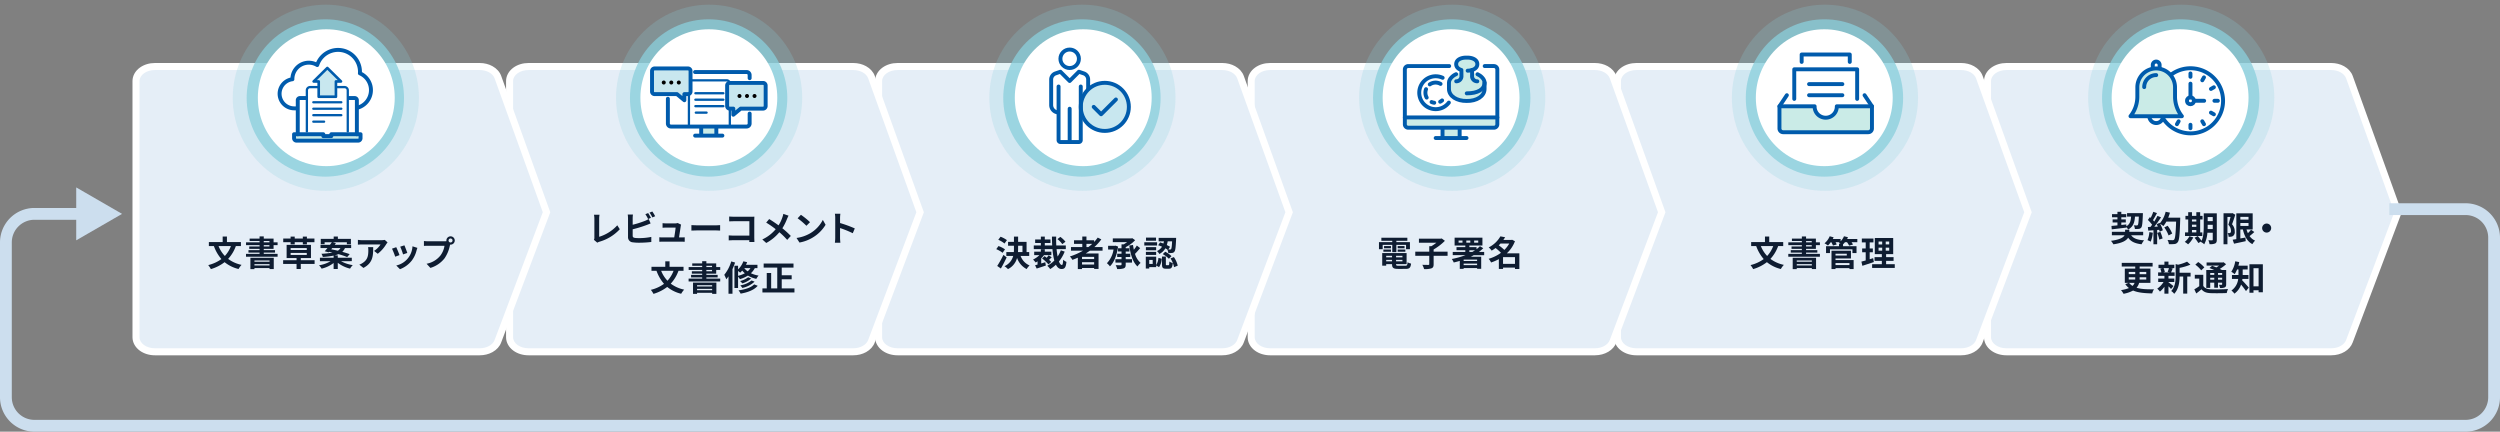 <svg xmlns="http://www.w3.org/2000/svg" width="1205.688" height="208.182" viewBox="0 0 1205.688 208.182">
  <rect x="0" y="0" width="1205.688" height="208.182" fill="#808080" stroke="none"/>
  <g id="アートワーク_17" data-name="アートワーク 17" transform="translate(602.844 105.218)">
    <g id="グループ_1442" data-name="グループ 1442" transform="translate(-602.844 -102.964)">
      <g id="レイヤー_1" data-name="レイヤー 1">
        <g id="パス_5574" data-name="パス 5574" transform="translate(8.416 7.875)" fill="#e5eef7">
          <path d="M 1115.874 159.53 L 959.227 159.53 C 956.894 159.53 954.68 158.863 952.993 157.652 C 951.163 156.338 950.113 154.464 950.113 152.509 L 950.113 28.971 C 950.113 27.016 951.163 25.142 952.993 23.829 C 954.68 22.617 956.894 21.95 959.227 21.95 L 1115.868 21.95 C 1117.815 21.95 1119.671 22.41 1121.234 23.279 C 1122.91 24.211 1124.09 25.52 1124.646 27.065 L 1147.893 91.643 L 1148.104 92.231 L 1147.884 92.815 L 1124.645 154.436 C 1124.085 155.973 1122.907 157.276 1121.237 158.203 C 1119.674 159.071 1117.82 159.53 1115.874 159.53 Z" stroke="none"/>
          <path d="M 1115.874 157.835 C 1119.255 157.835 1122.206 156.196 1123.056 153.847 L 1146.299 92.217 L 1123.052 27.639 C 1122.205 25.287 1119.25 23.645 1115.868 23.645 L 959.227 23.645 C 955.13 23.645 951.808 26.03 951.808 28.971 L 951.808 152.509 C 951.808 155.451 955.13 157.835 959.227 157.835 L 1115.874 157.835 M 1115.874 161.224 L 959.227 161.224 C 956.542 161.224 953.977 160.444 952.005 159.029 C 949.726 157.393 948.419 155.017 948.419 152.509 L 948.419 28.971 C 948.419 26.464 949.726 24.088 952.005 22.452 C 953.978 21.036 956.542 20.256 959.227 20.256 L 1115.868 20.256 C 1118.103 20.256 1120.243 20.789 1122.058 21.798 C 1124.068 22.916 1125.554 24.582 1126.241 26.491 L 1149.91 92.244 L 1126.234 155.025 C 1124.877 158.734 1120.718 161.224 1115.874 161.224 Z" stroke="none" fill="#fff"/>
        </g>
        <g id="パス_5575" data-name="パス 5575" transform="translate(6.852 7.875)" fill="#e5eef7">
          <path d="M 938.969 159.53 L 782.322 159.53 C 779.989 159.53 777.774 158.863 776.088 157.652 C 774.258 156.339 773.208 154.464 773.208 152.509 L 773.208 28.971 C 773.208 27.016 774.258 25.142 776.088 23.829 C 777.775 22.617 779.989 21.95 782.322 21.95 L 938.963 21.95 C 940.91 21.95 942.766 22.41 944.329 23.279 C 946.005 24.211 947.185 25.52 947.74 27.066 L 970.988 91.643 L 971.2 92.231 L 970.979 92.815 L 947.74 154.435 C 947.18 155.973 946.002 157.276 944.331 158.203 C 942.769 159.071 940.914 159.53 938.969 159.53 Z" stroke="none"/>
          <path d="M 938.969 157.835 C 942.349 157.835 945.301 156.196 946.151 153.847 L 969.394 92.217 L 946.146 27.639 C 945.3 25.287 942.346 23.645 938.963 23.645 L 782.322 23.645 C 778.224 23.645 774.903 26.03 774.903 28.971 L 774.903 152.509 C 774.903 155.451 778.224 157.835 782.322 157.835 L 938.969 157.835 M 938.969 161.224 L 782.322 161.224 C 779.637 161.224 777.072 160.444 775.1 159.028 C 772.821 157.393 771.514 155.017 771.514 152.509 L 771.514 28.971 C 771.514 26.464 772.821 24.088 775.099 22.452 C 777.072 21.036 779.637 20.256 782.322 20.256 L 938.963 20.256 C 941.198 20.256 943.338 20.789 945.153 21.798 C 947.163 22.916 948.649 24.583 949.335 26.493 L 973.005 92.244 L 972.565 93.413 L 949.329 155.023 C 948.636 156.919 947.154 158.574 945.154 159.685 C 943.34 160.692 941.201 161.224 938.969 161.224 Z" stroke="none" fill="#fff"/>
        </g>
        <g id="パス_5576" data-name="パス 5576" transform="translate(5.303 7.875)" fill="#e5eef7">
          <path d="M 763.879 159.53 L 607.231 159.53 C 604.898 159.53 602.684 158.863 600.997 157.652 C 599.167 156.338 598.117 154.464 598.117 152.509 L 598.117 28.971 C 598.117 27.016 599.167 25.142 600.997 23.829 C 602.684 22.617 604.898 21.95 607.231 21.95 L 763.872 21.95 C 765.819 21.95 767.675 22.41 769.238 23.279 C 770.914 24.211 772.094 25.52 772.65 27.065 L 795.897 91.643 L 796.108 92.231 L 795.888 92.815 L 772.649 154.435 C 772.089 155.973 770.911 157.276 769.241 158.203 C 767.678 159.071 765.824 159.53 763.879 159.53 Z" stroke="none"/>
          <path d="M 763.879 157.835 C 767.259 157.835 770.21 156.196 771.06 153.847 L 794.303 92.217 L 771.056 27.639 C 770.209 25.287 767.254 23.645 763.872 23.645 L 607.231 23.645 C 603.134 23.645 599.812 26.03 599.812 28.971 L 599.812 152.509 C 599.812 155.451 603.134 157.835 607.231 157.835 L 763.879 157.835 M 763.879 161.224 L 607.231 161.224 C 604.546 161.224 601.981 160.444 600.009 159.029 C 597.73 157.393 596.423 155.017 596.423 152.509 L 596.423 28.971 C 596.423 26.464 597.73 24.088 600.009 22.452 C 601.982 21.036 604.546 20.256 607.231 20.256 L 763.872 20.256 C 766.107 20.256 768.247 20.789 770.062 21.798 C 772.072 22.916 773.558 24.582 774.245 26.491 L 797.914 92.244 L 774.238 155.025 C 772.881 158.734 768.723 161.224 763.879 161.224 Z" stroke="none" fill="#fff"/>
        </g>
        <g id="パス_5577" data-name="パス 5577" transform="translate(3.729 7.875)" fill="#e5eef7">
          <path d="M 585.761 159.53 L 429.114 159.53 C 426.78 159.53 424.566 158.863 422.88 157.652 C 421.05 156.339 420.001 154.464 420.001 152.509 L 420.001 28.971 C 420.001 27.016 421.05 25.142 422.88 23.829 C 424.567 22.617 426.781 21.95 429.114 21.95 L 585.755 21.95 C 587.702 21.95 589.558 22.41 591.121 23.279 C 592.796 24.211 593.976 25.52 594.532 27.065 L 617.78 91.643 L 617.992 92.231 L 617.771 92.815 L 594.532 154.435 C 593.972 155.973 592.794 157.276 591.123 158.203 C 589.561 159.071 587.706 159.53 585.761 159.53 Z" stroke="none"/>
          <path d="M 585.761 157.835 C 589.141 157.835 592.093 156.196 592.943 153.847 L 616.186 92.217 L 592.938 27.639 C 592.091 25.287 589.138 23.645 585.755 23.645 L 429.114 23.645 C 425.016 23.645 421.695 26.03 421.695 28.971 L 421.695 152.509 C 421.695 155.451 425.016 157.835 429.114 157.835 L 585.761 157.835 M 585.761 161.224 L 429.114 161.224 C 426.429 161.224 423.864 160.444 421.892 159.028 C 419.613 157.393 418.306 155.017 418.306 152.509 L 418.306 28.971 C 418.306 26.464 419.613 24.088 421.891 22.452 C 423.864 21.036 426.429 20.256 429.114 20.256 L 585.755 20.256 C 587.99 20.256 590.13 20.789 591.944 21.798 C 593.954 22.916 595.44 24.583 596.127 26.491 L 619.797 92.244 L 619.357 93.413 L 596.121 155.023 C 595.428 156.919 593.946 158.574 591.946 159.685 C 590.132 160.692 587.993 161.224 585.761 161.224 Z" stroke="none" fill="#fff"/>
        </g>
        <g id="パス_5578" data-name="パス 5578" transform="translate(2.169 7.875)" fill="#e5eef7">
          <path d="M 409.349 159.53 L 252.702 159.53 C 250.368 159.53 248.154 158.863 246.467 157.652 C 244.637 156.339 243.588 154.464 243.588 152.509 L 243.588 28.971 C 243.588 27.016 244.637 25.142 246.467 23.828 C 248.154 22.617 250.369 21.95 252.702 21.95 L 409.343 21.95 C 411.29 21.95 413.146 22.41 414.709 23.279 C 416.384 24.211 417.564 25.52 418.12 27.065 L 441.368 91.643 L 441.579 92.231 L 441.359 92.815 L 418.119 154.435 C 417.56 155.973 416.382 157.276 414.711 158.203 C 413.149 159.071 411.294 159.53 409.349 159.53 Z" stroke="none"/>
          <path d="M 409.349 157.835 C 412.729 157.835 415.681 156.196 416.53 153.847 L 439.774 92.217 L 416.526 27.639 C 415.679 25.287 412.725 23.645 409.343 23.645 L 252.702 23.645 C 248.604 23.645 245.282 26.03 245.282 28.971 L 245.282 152.509 C 245.282 155.451 248.604 157.835 252.702 157.835 L 409.349 157.835 M 409.349 161.224 L 252.702 161.224 C 250.017 161.224 247.452 160.444 245.479 159.029 C 243.2 157.393 241.893 155.017 241.893 152.509 L 241.893 28.971 C 241.893 26.464 243.2 24.088 245.479 22.452 C 247.452 21.036 250.017 20.256 252.702 20.256 L 409.343 20.256 C 411.578 20.256 413.718 20.789 415.532 21.798 C 417.542 22.916 419.028 24.583 419.715 26.491 L 443.385 92.244 L 419.708 155.024 C 419.016 156.919 417.534 158.574 415.534 159.685 C 413.72 160.692 411.582 161.224 409.349 161.224 Z" stroke="none" fill="#fff"/>
        </g>
        <g id="パス_5579" data-name="パス 5579" transform="translate(0.59 7.875)" fill="#e5eef7">
          <path d="M 230.76 159.53 L 74.113 159.53 C 71.779 159.53 69.565 158.863 67.879 157.652 C 66.049 156.339 64.999 154.464 64.999 152.509 L 64.999 28.971 C 64.999 27.016 66.049 25.142 67.879 23.829 C 69.565 22.617 71.78 21.95 74.113 21.95 L 230.754 21.95 C 232.701 21.95 234.557 22.41 236.12 23.279 C 237.795 24.211 238.975 25.52 239.531 27.065 L 262.779 91.643 L 262.99 92.231 L 262.77 92.815 L 239.53 154.435 C 238.971 155.973 237.793 157.276 236.122 158.203 C 234.56 159.071 232.705 159.53 230.76 159.53 Z" stroke="none"/>
          <path d="M 230.76 157.835 C 234.14 157.835 237.092 156.196 237.941 153.847 L 261.185 92.217 L 237.937 27.639 C 237.09 25.287 234.137 23.645 230.754 23.645 L 74.113 23.645 C 70.015 23.645 66.694 26.03 66.694 28.971 L 66.694 152.509 C 66.694 155.451 70.015 157.835 74.113 157.835 L 230.76 157.835 M 230.76 161.224 L 74.113 161.224 C 71.428 161.224 68.863 160.444 66.891 159.028 C 64.612 157.393 63.305 155.017 63.305 152.509 L 63.305 28.971 C 63.305 26.464 64.612 24.088 66.89 22.452 C 68.863 21.036 71.428 20.256 74.113 20.256 L 230.754 20.256 C 232.989 20.256 235.129 20.789 236.943 21.798 C 238.953 22.916 240.439 24.582 241.126 26.491 L 264.796 92.244 L 241.119 155.024 C 240.427 156.919 238.945 158.574 236.945 159.685 C 235.131 160.692 232.993 161.224 230.76 161.224 Z" stroke="none" fill="#fff"/>
        </g>
        <g id="グループ_1407" data-name="グループ 1407" transform="translate(112.246)">
          <ellipse id="楕円形_380" data-name="楕円形 380" cx="44.893" cy="44.893" rx="44.893" ry="44.893" fill="#89cfdc" opacity="0.23"/>
          <ellipse id="楕円形_381" data-name="楕円形 381" cx="37.943" cy="37.943" rx="37.943" ry="37.943" transform="translate(6.711 7.056)" fill="#89cfdc" opacity="0.75"/>
        </g>
        <g id="グループ_1408" data-name="グループ 1408" transform="translate(297.102)">
          <ellipse id="楕円形_382" data-name="楕円形 382" cx="44.893" cy="44.893" rx="44.893" ry="44.893" fill="#89cfdc" opacity="0.23"/>
          <ellipse id="楕円形_383" data-name="楕円形 383" cx="37.943" cy="37.943" rx="37.943" ry="37.943" transform="translate(6.711 7.056)" fill="#89cfdc" opacity="0.75"/>
        </g>
        <g id="グループ_1409" data-name="グループ 1409" transform="translate(477.134)">
          <ellipse id="楕円形_384" data-name="楕円形 384" cx="44.893" cy="44.893" rx="44.893" ry="44.893" fill="#89cfdc" opacity="0.23"/>
          <ellipse id="楕円形_385" data-name="楕円形 385" cx="37.943" cy="37.943" rx="37.943" ry="37.943" transform="translate(6.711 7.056)" fill="#89cfdc" opacity="0.75"/>
        </g>
        <g id="グループ_1410" data-name="グループ 1410" transform="translate(655.475)">
          <ellipse id="楕円形_386" data-name="楕円形 386" cx="44.893" cy="44.893" rx="44.893" ry="44.893" fill="#89cfdc" opacity="0.23"/>
          <ellipse id="楕円形_387" data-name="楕円形 387" cx="37.943" cy="37.943" rx="37.943" ry="37.943" transform="translate(6.711 7.056)" fill="#89cfdc" opacity="0.75"/>
        </g>
        <g id="グループ_1411" data-name="グループ 1411" transform="translate(835.234)">
          <ellipse id="楕円形_388" data-name="楕円形 388" cx="44.893" cy="44.893" rx="44.893" ry="44.893" fill="#89cfdc" opacity="0.23"/>
          <ellipse id="楕円形_389" data-name="楕円形 389" cx="37.943" cy="37.943" rx="37.943" ry="37.943" transform="translate(6.711 7.056)" fill="#89cfdc" opacity="0.75"/>
        </g>
        <g id="グループ_1412" data-name="グループ 1412" transform="translate(1007.059)">
          <ellipse id="楕円形_390" data-name="楕円形 390" cx="44.893" cy="44.893" rx="44.893" ry="44.893" fill="#89cfdc" opacity="0.23"/>
          <ellipse id="楕円形_391" data-name="楕円形 391" cx="37.943" cy="37.943" rx="37.943" ry="37.943" transform="translate(6.711 7.056)" fill="#89cfdc" opacity="0.75"/>
        </g>
        <g id="文書草案アップ" transform="translate(100.42 111.723)">
          <g id="グループ_1414" data-name="グループ 1414">
            <g id="グループ_1413" data-name="グループ 1413" style="isolation: isolate">
              <path id="パス_5580" data-name="パス 5580" d="M112.864,107.838a18.094,18.094,0,0,1-3.722,6.186,16.461,16.461,0,0,0,6.475,2.883,10.142,10.142,0,0,0-1.445,1.994,16.568,16.568,0,0,1-6.73-3.3,20.243,20.243,0,0,1-6.627,3.352,11.28,11.28,0,0,0-1.275-1.943,18.021,18.021,0,0,0,6.357-2.9,19.769,19.769,0,0,1-3.621-6.27H99.847v-1.945h6.661v-2.648h2.056v2.648h6.747v1.945Zm-8.344,0a14.777,14.777,0,0,0,3.042,4.778,14.529,14.529,0,0,0,2.924-4.778Z" transform="translate(-99.54 -103.144)" fill="#0e1c31"/>
              <path id="パス_5581" data-name="パス 5581" d="M126.162,109.2v.588H131.6v1.207h-5.438v.6h6.679v1.391H117.6v-1.391h6.542v-.6h-5.354v-1.207h5.354V109.2h-4.98v-1.156h4.98V107.4h-6.526v-1.375h6.526v-.619h-4.793v-1.157h4.793v-1.056h2.023v1.056H130.9v1.777h1.937V107.4H130.9V109.2Zm-6.441,4.309h11.268v5.432H128.95v-.486h-7.274v.5h-1.955Zm1.955,1.275v.6h7.274v-.6Zm7.274,2.413v-.654h-7.274v.654Zm-2.787-11.165H128.9v-.619h-2.736Zm0,2.012H128.9V107.4h-2.736Z" transform="translate(-99.38 -103.145)" fill="#0e1c31"/>
              <path id="パス_5582" data-name="パス 5582" d="M150.525,116.455h-6.661V118.9h-2.04v-2.447H135.35V114.66h6.474v-1.022h-4.792v-6.37h11.743v6.37h-4.911v1.022h6.661ZM138.953,105.96H135.4V104.2h3.552v-.938h1.988v.938h3.908v-.938h1.971v.938h3.637v1.759h-3.637V107h-1.971v-1.04h-3.908V107h-1.988Zm.016,3.789h7.784v-.955h-7.784Zm0,2.381h7.784v-.973h-7.784Z" transform="translate(-99.223 -103.144)" fill="#0e1c31"/>
              <path id="パス_5583" data-name="パス 5583" d="M163.1,115.13a17.074,17.074,0,0,0,5.677,1.895,8.788,8.788,0,0,0-1.292,1.693,15.61,15.61,0,0,1-5.931-2.816v2.983h-2.006V116a15.127,15.127,0,0,1-5.795,2.732,7.521,7.521,0,0,0-1.241-1.609,16.487,16.487,0,0,0,5.608-2h-5.182v-1.643h6.61v-1.039a37.52,37.52,0,0,1-5.218.655,5.01,5.01,0,0,0-.662-1.543,34.332,34.332,0,0,0,5.32-.587c-.544-.117-1.089-.251-1.6-.351l-.221.251-1.92-.521c.408-.436.848-.973,1.325-1.542h-3.347v-1.56h4.554c.324-.436.646-.854.918-1.241h-3.485v.922h-1.868v-2.564h6.237v-1.106H161.6v1.106h6.289v2.564h-1.955v-.922h-6.832l1.547.453c-.187.252-.373.52-.577.788h7.936v1.56h-2.99a5,5,0,0,1-1.309,1.811c1.377.384,2.635.77,3.586,1.123l-1.207,1.407a37.889,37.889,0,0,0-4.215-1.407,11.047,11.047,0,0,1-1.9.6h1.581v1.139h6.764v1.643Zm-4.691-5.733c.987.185,2.074.42,3.162.687a3.527,3.527,0,0,0,1.274-1.273h-3.977Z" transform="translate(-99.072 -103.144)" fill="#0e1c31"/>
              <path id="パス_5584" data-name="パス 5584" d="M184.738,106.953a17.176,17.176,0,0,1-4.079,4.593l-1.767-1.392a10.037,10.037,0,0,0,3.126-3.117h-8.855c-.713,0-1.274.049-2.072.117v-2.33a13.594,13.594,0,0,0,2.072.167h9.161a8.941,8.941,0,0,0,1.733-.15l1.342,1.24A8.545,8.545,0,0,0,184.738,106.953Zm-10.979,11.416-1.987-1.593a6.762,6.762,0,0,0,1.784-.921c2.159-1.476,2.566-3.253,2.566-6a9.2,9.2,0,0,0-.119-1.509h2.464C178.466,112.5,178.381,115.921,173.758,118.369Z" transform="translate(-98.907 -103.13)" fill="#0e1c31"/>
              <path id="パス_5585" data-name="パス 5585" d="M191.015,112.159l-2.073.772a33.345,33.345,0,0,0-1.547-3.873l2.04-.72C189.86,109.192,190.675,111.22,191.015,112.159Zm8.226-2.263a13.443,13.443,0,0,1-2.311,4.912,13.262,13.262,0,0,1-5.694,4.156l-1.784-1.793a9.966,9.966,0,0,0,7.818-9.254l2.379.755C199.445,109.208,199.343,109.562,199.241,109.9Zm-4.47,1.224-2.04.7a27.683,27.683,0,0,0-1.376-3.722l2.023-.654C193.7,108.169,194.534,110.348,194.771,111.12Z" transform="translate(-98.763 -103.107)" fill="#0e1c31"/>
              <path id="パス_5586" data-name="パス 5586" d="M215.521,103.145a2,2,0,1,1,0,4.006,1.029,1.029,0,0,1-.222-.016c-.05.185-.085.352-.135.5a16.8,16.8,0,0,1-2.549,6.1,13.651,13.651,0,0,1-6.832,4.644l-1.852-2.012a11.165,11.165,0,0,0,6.661-3.94,10.455,10.455,0,0,0,1.988-4.727h-7.9c-.782,0-1.6.033-2.023.067v-2.363a19.328,19.328,0,0,0,2.023.133h7.869a7.4,7.4,0,0,0,.968-.067,1.814,1.814,0,0,1-.034-.318A2.033,2.033,0,0,1,215.521,103.145Zm0,2.967a.964.964,0,1,0-.986-.954A.972.972,0,0,0,215.521,106.112Z" transform="translate(-98.628 -103.145)" fill="#0e1c31"/>
            </g>
          </g>
        </g>
        <g id="レビューコメント_文書修正" data-name="レビューコメント 文書修正" transform="translate(286.432 99.747)">
          <g id="グループ_1416" data-name="グループ 1416">
            <g id="グループ_1415" data-name="グループ 1415" style="isolation: isolate">
              <path id="パス_5587" data-name="パス 5587" d="M284.143,103.832V94.747a10.579,10.579,0,0,0-.187-1.911h2.668a11.983,11.983,0,0,0-.171,1.911v8.717a19.512,19.512,0,0,0,8.736-5.549L296.4,99.81a21.337,21.337,0,0,1-9.856,6.034,4.387,4.387,0,0,0-1,.454l-1.614-1.376A2.163,2.163,0,0,0,284.143,103.832Z" transform="translate(-283.922 -91.26)" fill="#0e1c31"/>
              <path id="パス_5588" data-name="パス 5588" d="M302.471,94.493v3.168a43.352,43.352,0,0,0,5.881-1.86,11.052,11.052,0,0,0,1.852-.906l.918,2.13c-.663.267-1.428.587-1.988.788a59.431,59.431,0,0,1-6.662,2.045v3.1c0,.72.34.9,1.1,1.056a16,16,0,0,0,1.971.1,29.224,29.224,0,0,0,5.915-.587v2.447a48.882,48.882,0,0,1-6.05.352,19.064,19.064,0,0,1-2.855-.185,2.432,2.432,0,0,1-2.329-2.515V94.493a13.72,13.72,0,0,0-.135-1.744h2.515A12.463,12.463,0,0,0,302.471,94.493Zm8.82-.168-1.376.57a19.907,19.907,0,0,0-1.326-2.329l1.343-.538C310.357,92.649,310.968,93.705,311.291,94.325Zm2.023-.771-1.343.57a17.555,17.555,0,0,0-1.376-2.313l1.342-.537A18.379,18.379,0,0,1,313.314,93.554Z" transform="translate(-283.779 -91.274)" fill="#0e1c31"/>
              <path id="パス_5589" data-name="パス 5589" d="M325.517,98.266c-.136.989-.579,3.873-.833,5.465h1.088c.442,0,1.224-.017,1.666-.068v2.163c-.34-.017-1.172-.05-1.631-.05h-8.939c-.611,0-1.037.017-1.682.05v-2.179a16.488,16.488,0,0,0,1.682.084h5.506c.238-1.424.611-3.805.663-4.744h-4.588c-.544,0-1.207.05-1.7.084V96.858c.442.05,1.224.1,1.683.1h4.35a3.878,3.878,0,0,0,1.258-.185l1.648.789A4.53,4.53,0,0,0,325.517,98.266Z" transform="translate(-283.646 -91.225)" fill="#0e1c31"/>
              <path id="パス_5590" data-name="パス 5590" d="M333.263,97.889h9.127c.8,0,1.546-.068,1.988-.1v2.631c-.409-.016-1.275-.084-1.988-.084h-9.127c-.969,0-2.107.034-2.736.084V97.788C331.139,97.838,332.379,97.889,333.263,97.889Z" transform="translate(-283.51 -91.216)" fill="#0e1c31"/>
              <path id="パス_5591" data-name="パス 5591" d="M350.676,93.784h8.565c.493,0,1.208-.016,1.5-.033-.017.385-.051,1.056-.051,1.542v8.684c0,.587.034,1.476.068,1.978H358.29c.017-.268.017-.553.017-.872h-7.75c-.663,0-1.631.05-2.192.1v-2.4c.6.05,1.36.1,2.125.1h7.835v-6.94h-7.631c-.713,0-1.631.033-2.107.067V93.684C349.214,93.751,350.1,93.784,350.676,93.784Z" transform="translate(-283.352 -91.253)" fill="#0e1c31"/>
              <path id="パス_5592" data-name="パス 5592" d="M376.364,94.785a25.137,25.137,0,0,1-2.277,4.559,44.258,44.258,0,0,1,4.079,3.705l-1.751,1.911a33.936,33.936,0,0,0-3.772-3.7,21.2,21.2,0,0,1-6.322,5.179l-1.9-1.693a18.68,18.68,0,0,0,6.459-4.945,46.659,46.659,0,0,0-4.589-3.185l1.445-1.71c1.36.821,3.145,2.029,4.522,3.035a17.328,17.328,0,0,0,1.886-3.99,10.249,10.249,0,0,0,.408-1.543l2.533.872C376.856,93.661,376.534,94.4,376.364,94.785Z" transform="translate(-283.21 -91.264)" fill="#0e1c31"/>
              <path id="パス_5593" data-name="パス 5593" d="M387.281,101.821a15.864,15.864,0,0,0,6.185-6.521l1.327,2.365a17.934,17.934,0,0,1-6.289,6.2,18.55,18.55,0,0,1-6.3,2.365l-1.428-2.212A17.679,17.679,0,0,0,387.281,101.821Zm0-5.414-1.733,1.743a35.1,35.1,0,0,0-4.249-3.62l1.6-1.678A34.292,34.292,0,0,1,387.281,96.406Z" transform="translate(-283.066 -91.26)" fill="#0e1c31"/>
              <path id="パス_5594" data-name="パス 5594" d="M399.284,94.35a11.563,11.563,0,0,0-.169-2.012h2.651a17.8,17.8,0,0,0-.153,2.012V96.83a55.931,55.931,0,0,1,7.1,2.6l-.97,2.313a49.706,49.706,0,0,0-6.135-2.5v4.744c0,.486.085,1.66.153,2.348h-2.651a18.188,18.188,0,0,0,.169-2.348Z" transform="translate(-282.904 -91.265)" fill="#0e1c31"/>
              <path id="パス_5595" data-name="パス 5595" d="M324.457,119.677a18.089,18.089,0,0,1-3.722,6.185,16.446,16.446,0,0,0,6.475,2.883,10.117,10.117,0,0,0-1.445,1.994,16.554,16.554,0,0,1-6.73-3.3,20.258,20.258,0,0,1-6.628,3.352,11.212,11.212,0,0,0-1.274-1.943,18.02,18.02,0,0,0,6.357-2.9,19.78,19.78,0,0,1-3.621-6.27h-2.43v-1.945H318.1v-2.648h2.056v2.648H326.9v1.945Zm-8.344,0a14.761,14.761,0,0,0,3.042,4.777,14.5,14.5,0,0,0,2.923-4.777Z" transform="translate(-283.681 -91.063)" fill="#0e1c31"/>
              <path id="パス_5596" data-name="パス 5596" d="M337.755,121.035v.587h5.438v1.208h-5.438v.6h6.679v1.391H329.189v-1.391h6.543v-.6h-5.354v-1.208h5.354v-.587h-4.98v-1.156h4.98v-.637h-6.526v-1.375h6.526v-.62h-4.793V116.09h4.793v-1.056h2.023v1.056H342.5v1.777h1.938v1.375H342.5v1.793Zm-6.441,4.309h11.268v5.432h-2.04v-.486h-7.274v.5h-1.954Zm1.954,1.275v.6h7.274v-.6Zm7.274,2.413v-.654h-7.274v.654Zm-2.786-11.165h2.736v-.62h-2.736Zm0,2.012h2.736v-.637h-2.736Z" transform="translate(-283.522 -91.064)" fill="#0e1c31"/>
              <path id="パス_5597" data-name="パス 5597" d="M351.452,115.687c-.356,1.039-.782,2.129-1.257,3.168v11.869h-1.921v-8.381a13.637,13.637,0,0,1-1.07,1.408,15.434,15.434,0,0,0-.97-2.146,18.894,18.894,0,0,0,3.366-6.471Zm9.517,2.683a9.117,9.117,0,0,1-1.887,2.464,13.269,13.269,0,0,0,3.7,1.123,8.054,8.054,0,0,0-1.088,1.594,12.939,12.939,0,0,1-4.044-1.594,14.75,14.75,0,0,1-3.875,1.727,7.38,7.38,0,0,0-.884-1.207v5.465h-1.75V117.213h1.75v1.777a10.18,10.18,0,0,0,2.549-3.905l1.818.419a11.5,11.5,0,0,1-.544,1.257h5.523v1.61ZM352.9,122.09a13.018,13.018,0,0,0,3.246-1.24,11.15,11.15,0,0,1-1.258-1.291,9.228,9.228,0,0,1-.986,1.007,9.535,9.535,0,0,0-1-.805Zm9.466,4.8c-1.768,2.046-4.776,3.169-8.242,3.788a6.91,6.91,0,0,0-1.02-1.575c3.127-.42,6.067-1.325,7.529-2.9Zm-3.145-3.5a11.066,11.066,0,0,1-4.316,2.347,5.185,5.185,0,0,0-1.07-1.14,10.269,10.269,0,0,0,3.908-1.811Zm1.632,1.508a12.452,12.452,0,0,1-5.915,3.034,6.05,6.05,0,0,0-.985-1.24,11.762,11.762,0,0,0,5.455-2.381Zm-4.98-6.521a7.949,7.949,0,0,0,1.631,1.542,6.567,6.567,0,0,0,1.36-1.542Z" transform="translate(-283.371 -91.063)" fill="#0e1c31"/>
              <path id="パス_5598" data-name="パス 5598" d="M379.923,128.15v1.961H364.476V128.15h2.09v-7.443h2.124v7.443h2.94V118.109H365.07v-1.945h14.394v1.945h-5.676V121.8h4.792v1.945h-4.792v4.409Z" transform="translate(-283.21 -91.054)" fill="#0e1c31"/>
            </g>
          </g>
        </g>
        <g id="パス_3576" data-name="パス 3576" transform="translate(0 88.132)">
          <path id="パス_5599" data-name="パス 5599" d="M1189.089,197.489H16.6A16.616,16.616,0,0,1,0,180.893V106.207a16.616,16.616,0,0,1,16.6-16.6h23.9V95.3H16.6a10.922,10.922,0,0,0-10.91,10.911v74.686A10.923,10.923,0,0,0,16.6,191.8H1189.089A10.924,10.924,0,0,0,1200,180.893V103.93a10.923,10.923,0,0,0-10.912-10.91h-36.778V87.334h36.778a16.616,16.616,0,0,1,16.6,16.6v76.962A16.616,16.616,0,0,1,1189.089,197.489Z" transform="translate(0 -79.694)" fill="#ccdeee"/>
          <g id="グループ_1417" data-name="グループ 1417" transform="translate(36.76)">
            <path id="パス_5600" data-name="パス 5600" d="M36.438,105.281l22.1-12.76-22.1-12.761Z" transform="translate(-36.438 -79.761)" fill="#ccdeee"/>
          </g>
        </g>
        <g id="契約期限_更新通知" data-name="契約期限 更新通知" transform="translate(1018.081 99.88)">
          <g id="グループ_1419" data-name="グループ 1419">
            <g id="グループ_1418" data-name="グループ 1418" style="isolation: isolate">
              <path id="パス_5601" data-name="パス 5601" d="M1018.878,102.738c1.1,1.543,3.076,2.246,6.255,2.431a8.334,8.334,0,0,0-1.224,1.91c-3.246-.385-5.183-1.324-6.475-3.185-.833,1.359-2.787,2.6-7.121,3.2a10.583,10.583,0,0,0-1.155-1.676c4.35-.587,5.981-1.627,6.542-2.683h-6.118v-1.677h6.373v-.989h2.039v.989h6.68v1.677Zm-9.5-4.51c.816-.068,1.8-.167,2.89-.268V96.569h-2.329V95.077h2.329V94.038h-2.618V92.546h2.618v-1.14h1.868v1.14h2.38v1.492h-2.38v1.039h2.159v1.492h-2.159v1.19c.8-.084,1.615-.167,2.414-.252l.016.889c1.734-1.006,2.142-2.547,2.278-4.66h-1.938V92.06h7.631s0,.537-.017.755c-.152,4.023-.323,5.632-.765,6.186a1.621,1.621,0,0,1-1.189.653,14.78,14.78,0,0,1-1.887.068,4.015,4.015,0,0,0-.527-1.777c.611.049,1.156.049,1.41.049a.6.6,0,0,0,.527-.2c.238-.285.374-1.358.492-4.057h-1.852c-.2,2.833-.832,4.912-3.3,6.22a5.419,5.419,0,0,0-.85-1.157v.235c-2.5.318-5.132.619-7.053.838Z" transform="translate(-1009.158 -91.406)" fill="#0e1c31"/>
              <path id="パス_5602" data-name="パス 5602" d="M1029.173,101.5a15.277,15.277,0,0,1-1.02,4.325,10.1,10.1,0,0,0-1.546-.72,12.052,12.052,0,0,0,.9-3.889Zm13.222-7.259s0,.671-.016.922c-.222,7.342-.459,9.992-1.173,10.879a2.111,2.111,0,0,1-1.632.922,16.431,16.431,0,0,1-2.651.05,4.7,4.7,0,0,0-.679-2.012c1.07.1,2.039.1,2.5.1a.843.843,0,0,0,.713-.286c.51-.519.766-2.966.952-8.683h-4.69a13.775,13.775,0,0,1-1.445,2.162,12.907,12.907,0,0,0-1.6-1.106,13.2,13.2,0,0,1,1.326,3.134l-1.53.7a8.6,8.6,0,0,0-.238-.9l-.969.067v6.889h-1.784v-6.755l-2.516.167-.171-1.742,1.258-.05c.254-.32.527-.671.782-1.04a15.846,15.846,0,0,0-2.04-2.3l.952-1.374.408.351a21.974,21.974,0,0,0,1.241-2.916l1.785.619c-.611,1.157-1.308,2.448-1.921,3.387.222.235.426.486.6.7a26.244,26.244,0,0,0,1.563-2.749l1.718.7a53.809,53.809,0,0,1-3.246,4.543l1.716-.067c-.188-.4-.392-.8-.6-1.157l1.427-.619.119.2a13.266,13.266,0,0,0,2.8-5.582l2.073.436a18.891,18.891,0,0,1-.833,2.4Zm-9.6,6.873a18.945,18.945,0,0,1,1.1,3.152l-1.6.553a16.8,16.8,0,0,0-1-3.235Zm3.977,1.71a15.731,15.731,0,0,0-2.074-3.872l1.615-.805a15.677,15.677,0,0,1,2.209,3.756Z" transform="translate(-1009.004 -91.406)" fill="#0e1c31"/>
              <path id="パス_5603" data-name="パス 5603" d="M1048.541,103.759a11.806,11.806,0,0,1-2.515,3.353,11.416,11.416,0,0,0-1.614-1.19,7.771,7.771,0,0,0,2.243-2.716Zm4.351-.67h-8.345v-1.743h1.53v-6.22h-1.327V93.383h1.327V91.605h1.819v1.778H1050V91.605h1.852v1.778h1.156v1.743h-1.156v6.22h1.037Zm-5-7.963V96.1H1050v-.973Zm0,3.554H1050V97.624H1047.9Zm0,2.665H1050v-1.14H1047.9Zm11.981,3.5c0,.99-.188,1.509-.783,1.828a5.929,5.929,0,0,1-2.719.352,7.11,7.11,0,0,0-.577-1.894c.729.049,1.546.033,1.784.033.255,0,.34-.084.34-.353v-3.3h-2.583a13.616,13.616,0,0,1-1.53,5.582,5.838,5.838,0,0,0-1.6-1.123c.051-.1.119-.185.17-.285l-1.411.789a16.581,16.581,0,0,0-1.818-2.532l1.528-.821a18.235,18.235,0,0,1,1.837,2.28c.984-2.1,1.069-4.929,1.069-7.108V92.142h6.289Zm-1.955-5.112V97.674h-2.447v.619c0,.437,0,.922-.016,1.443Zm-2.447-5.784v1.961h2.447V93.953Z" transform="translate(-1008.846 -91.404)" fill="#0e1c31"/>
              <path id="パス_5604" data-name="パス 5604" d="M1068.632,92.825c-.474,1.459-1.053,3.3-1.58,4.61a4.946,4.946,0,0,1,1.308,3.42,2.389,2.389,0,0,1-.782,2.179,2.191,2.191,0,0,1-1,.385,8.664,8.664,0,0,1-1.172.033,4.3,4.3,0,0,0-.459-1.777c.323.016.578.016.8.016a.847.847,0,0,0,.492-.15,1.129,1.129,0,0,0,.307-.939,4.377,4.377,0,0,0-1.258-2.95c.357-1.072.747-2.582,1.054-3.755h-1.5v13.159h-1.887V92.121h4.011l.288-.084Zm9.178,8.332a29.926,29.926,0,0,1-2.294,1.961,6.406,6.406,0,0,0,2.667,2.2,7.119,7.119,0,0,0-1.308,1.693c-2.5-1.307-3.824-3.805-4.588-7.074h-1.224v4.325c.8-.134,1.631-.286,2.446-.436l.153,1.743c-1.954.452-4.044.872-5.641,1.224l-.663-1.928c.509-.067,1.1-.167,1.768-.268V92.138h7.885v7.8h-2.958a11.642,11.642,0,0,0,.647,1.777,14.945,14.945,0,0,0,1.529-1.66Zm-6.747-7.292v1.324h3.943V93.865Zm0,4.358h3.943V96.815h-3.943Z" transform="translate(-1008.682 -91.4)" fill="#0e1c31"/>
              <path id="パス_5605" data-name="パス 5605" d="M1085.769,99.185a2.176,2.176,0,1,1-2.175-2.146A2.176,2.176,0,0,1,1085.769,99.185Z" transform="translate(-1008.519 -91.356)" fill="#0e1c31"/>
              <path id="パス_5606" data-name="パス 5606" d="M1022.677,125.486a5.47,5.47,0,0,1-1.241,2.331c2.209.72,5,.787,8.447.771a4.786,4.786,0,0,0-.868,1.977c-3.687-.084-6.815-.335-9.245-1.39a15.517,15.517,0,0,1-4.605,1.575,9.26,9.26,0,0,0-1.224-1.777,16.76,16.76,0,0,0,3.841-.989,8.13,8.13,0,0,1-1.75-1.877l1.547-.621h-1.8V118.6h5.03v-.989H1014.3V115.83h14.887v1.778h-6.254v.989h5.2v6.889Zm-5-4.207h3.126v-1.072h-3.126Zm0,2.582h3.11c.016-.185.016-.368.016-.554v-.536h-3.126Zm.171,1.625a6.423,6.423,0,0,0,1.648,1.46,3.651,3.651,0,0,0,.985-1.46Zm8.277-2.715h-3.2v.553c0,.168,0,.352-.017.537h3.213Zm-3.2-2.564v1.072h3.2v-1.072Z" transform="translate(-1009.116 -91.19)" fill="#0e1c31"/>
              <path id="パス_5607" data-name="パス 5607" d="M1036.677,125.189c.613.42,2.023,1.526,2.414,1.828l-1.172,1.424a15.685,15.685,0,0,0-1.242-1.307v3.57h-1.953v-3.37a11.857,11.857,0,0,1-2.159,2.364,7.408,7.408,0,0,0-1.308-1.407,11.071,11.071,0,0,0,3.059-3.235h-2.583V123.38h2.991v-1.291h-3.043v-1.642h1.564a7.677,7.677,0,0,0-.51-1.844l1.037-.234h-1.9V116.74h2.855v-1.524h1.953v1.524h2.822v1.627h-1.75l.985.184c-.306.721-.578,1.391-.815,1.895h1.716v1.642h-2.958v1.291h2.806v1.677h-2.806Zm-2.345-6.822a6.5,6.5,0,0,1,.577,1.844l-.848.234h3.33l-1.122-.234a12.392,12.392,0,0,0,.63-1.844Zm13.018,4.074h-1.614v8.2h-1.955v-8.2h-1.732c-.018,2.5-.375,6.034-2.618,8.331a4.637,4.637,0,0,0-1.445-1.358c1.954-2.045,2.159-4.895,2.159-7.209v-5.8l1.172.319a20.206,20.206,0,0,0,4.333-1.475l1.614,1.458a27.849,27.849,0,0,1-5.216,1.544V120.6h5.3Z" transform="translate(-1008.963 -91.195)" fill="#0e1c31"/>
              <path id="パス_5608" data-name="パス 5608" d="M1053.31,126.932c.663,1.123,1.835,1.592,3.568,1.66,2.023.084,6.051.033,8.38-.151a8.167,8.167,0,0,0-.63,1.945c-2.09.1-5.693.134-7.767.05-2.039-.084-3.382-.57-4.4-1.861-.782.654-1.581,1.308-2.533,2.012l-.934-1.994a23.683,23.683,0,0,0,2.38-1.525v-3.654h-2.159v-1.828h4.1Zm-1-7.494a13.694,13.694,0,0,0-2.838-2.733l1.393-1.273a14.542,14.542,0,0,1,2.958,2.582Zm4.35,8.466h-1.9v-8.634h3.806c-.765-.352-1.58-.687-2.277-.955l1.308-1.072c.6.217,1.308.485,2,.788a15.793,15.793,0,0,0,1.36-.889h-6.049v-1.509h7.8l.391-.1,1.207.955a19.163,19.163,0,0,1-3.026,2.264c.374.184.731.352,1.02.52h2.056v6.907c0,.805-.152,1.224-.7,1.491a5.155,5.155,0,0,1-2.3.287,5.351,5.351,0,0,0-.492-1.56c.527.016,1.122.016,1.291.016.2-.016.255-.084.255-.251v-.771h-2.006v2.447h-1.8v-2.447h-1.955Zm0-7.192v.9h1.955v-.9Zm1.955,3.235v-.939h-1.955v.939Zm3.806-3.235h-2.006v.9h2.006Zm0,3.235v-.939h-2.006v.939Z" transform="translate(-1008.806 -91.194)" fill="#0e1c31"/>
              <path id="パス_5609" data-name="パス 5609" d="M1072.032,123.582c-.033.234-.069.469-.118.686.883.855,2.719,2.951,3.194,3.5l-1.36,1.676c-.561-.872-1.529-2.129-2.362-3.152a8.955,8.955,0,0,1-3.212,4.392,7.6,7.6,0,0,0-1.445-1.508,7.806,7.806,0,0,0,3.263-5.6h-3.007V121.7h3.144v-2.665h-.68a11.634,11.634,0,0,1-1.155,2.247,11.334,11.334,0,0,0-1.631-1.157,12.377,12.377,0,0,0,1.9-5.045l1.938.385c-.119.587-.255,1.156-.426,1.727h4.487v1.843h-2.4V121.7h2.786v1.878Zm9.856-7.058V130h-2.056v-.955h-2.464v1.207h-1.955V116.525Zm-2.056,10.644V118.4h-2.464v8.767Z" transform="translate(-1008.65 -91.197)" fill="#0e1c31"/>
            </g>
          </g>
        </g>
        <g id="文書管理" transform="translate(844.233 111.69)">
          <g id="グループ_1421" data-name="グループ 1421">
            <g id="グループ_1420" data-name="グループ 1420" style="isolation: isolate">
              <path id="パス_5610" data-name="パス 5610" d="M850.158,107.838a18.078,18.078,0,0,1-3.722,6.186,16.459,16.459,0,0,0,6.476,2.883,10.106,10.106,0,0,0-1.446,1.994,16.564,16.564,0,0,1-6.729-3.3,20.249,20.249,0,0,1-6.628,3.352,11.227,11.227,0,0,0-1.275-1.943,18,18,0,0,0,6.357-2.9,19.767,19.767,0,0,1-3.62-6.27h-2.43v-1.945H843.8v-2.648h2.056v2.648h6.746v1.945Zm-8.344,0a14.8,14.8,0,0,0,3.043,4.778,14.527,14.527,0,0,0,2.923-4.778Z" transform="translate(-836.834 -103.111)" fill="#0e1c31"/>
              <path id="パス_5611" data-name="パス 5611" d="M863.456,109.2v.588h5.439v1.207h-5.439v.6h6.679v1.391H854.891v-1.391h6.542v-.6H856.08v-1.207h5.353V109.2h-4.979v-1.156h4.979V107.4h-6.525v-1.375h6.525v-.619H856.64v-1.157h4.793v-1.056h2.023v1.056H868.2v1.777h1.938V107.4H868.2V109.2Zm-6.441,4.309h11.268v5.432h-2.039v-.486H858.97v.5h-1.955Zm1.955,1.275v.6h7.274v-.6Zm7.274,2.413v-.654H858.97v.654Zm-2.787-11.165h2.736v-.619h-2.736Zm0,2.012h2.736V107.4h-2.736Z" transform="translate(-836.674 -103.111)" fill="#0e1c31"/>
              <path id="パス_5612" data-name="パス 5612" d="M888.029,105.978h-2.8a8.551,8.551,0,0,1,.713,1.123l-1.869.521a9.841,9.841,0,0,0-1.019-1.643h-.987a11.193,11.193,0,0,1-.934,1.023v.9h6.508v3.319h-1.971V109.4H874.841v1.827h-1.9v-3.319h6.254v-1.173h.747c-.3-.167-.628-.318-.848-.419.135-.1.289-.219.425-.336h-1.989a8.558,8.558,0,0,1,.562,1.107l-1.819.5a8.468,8.468,0,0,0-.783-1.61h-.271a12.411,12.411,0,0,1-1.36,1.61,10.506,10.506,0,0,0-1.648-1.073,9,9,0,0,0,2.5-3.4l1.887.5c-.119.268-.255.538-.391.805h3.773v1.123a7.7,7.7,0,0,0,1.614-2.43l1.921.452a9.3,9.3,0,0,1-.409.855h4.929Zm-10.52,8.617h8.736v4.325h-2.006v-.452h-6.73v.452h-1.937v-8.834h9.381v3.739h-7.444Zm0-3.068v.872h5.439v-.872Zm0,4.527v.939h6.73v-.939Z" transform="translate(-836.521 -103.112)" fill="#0e1c31"/>
              <path id="パス_5613" data-name="パス 5613" d="M895.841,115.543c-1.869.655-3.909,1.291-5.541,1.811l-.458-2.028c.594-.151,1.29-.336,2.073-.553v-3.941H890.2v-1.827h1.716v-2.951h-1.87v-1.86h5.609v1.86h-1.819v2.951h1.53v1.827h-1.53v3.353c.561-.167,1.123-.335,1.667-.521Zm10.094,1.023v1.811H895.008v-1.811h4.69v-1.592h-3.518V113.18H899.7v-1.442h-3.4v-7.8h8.872v7.8h-3.416v1.442h3.6v1.794h-3.6v1.592Zm-7.818-9.521h1.751v-1.408h-1.751Zm0,3h1.751V108.6h-1.751Zm5.133-4.409h-1.683v1.408h1.683Zm0,2.967h-1.683v1.442h1.683Z" transform="translate(-836.365 -103.105)" fill="#0e1c31"/>
            </g>
          </g>
        </g>
        <g id="決裁者承認" transform="translate(480.471 111.824)">
          <g id="グループ_1423" data-name="グループ 1423">
            <g id="グループ_1422" data-name="グループ 1422" style="isolation: isolate">
              <path id="パス_5614" data-name="パス 5614" d="M479.319,111.09a13.349,13.349,0,0,0-3.059-1.76l1.07-1.491a11.861,11.861,0,0,1,3.144,1.593Zm1.954,2.23c-.849,1.778-1.835,3.705-2.787,5.348l-1.767-1.24a50.157,50.157,0,0,0,3.008-5.348Zm-1.037-6.7a11.689,11.689,0,0,0-3.007-1.811l1.1-1.475a12.862,12.862,0,0,1,3.077,1.642ZM488,112.6a7.909,7.909,0,0,0,4.333,4.593,7.475,7.475,0,0,0-1.41,1.743,9.491,9.491,0,0,1-4.623-5.365,8.4,8.4,0,0,1-4.4,5.381,7.667,7.667,0,0,0-1.683-1.407,7.541,7.541,0,0,0,4.215-4.945H481.12v-1.877h3.62c.034-.554.051-1.106.051-1.66v-1.375h-2.838v-1.877h2.838v-2.547H486.8v2.547h4.079v4.912h1.274V112.6Zm-1.207-3.521c0,.554-.017,1.09-.051,1.643H488.9v-3.035H486.8Z" transform="translate(-476.26 -103.245)" fill="#0e1c31"/>
              <path id="パス_5615" data-name="パス 5615" d="M497.787,116.237c.628-.185,1.291-.4,1.954-.6l.29,1.577c-1.513.536-3.145,1.056-4.436,1.475l-.765-1.609c.357-.084.765-.2,1.189-.319V115.18a9.41,9.41,0,0,1-.917.586,12.248,12.248,0,0,0-1.258-1.424,10.865,10.865,0,0,0,3.076-2.146H494.4v-1.659h3.212V109.38h1.9v1.158h3.16V112.2h-3.534a11.515,11.515,0,0,1-1.36,1.543Zm11.319-5.733a18.076,18.076,0,0,1-2.77,4.761c.408,1.073.883,1.694,1.428,1.694.339,0,.527-.721.611-2.549a5.766,5.766,0,0,0,1.58,1.056c-.289,2.75-.884,3.437-2.379,3.437-1.156,0-2.039-.771-2.7-2.079a16.051,16.051,0,0,1-2.77,2.113,7.757,7.757,0,0,0-1.41-1.592,13.557,13.557,0,0,0,3.415-2.531,29.378,29.378,0,0,1-.9-5.5H494.2v-1.777h3.416v-1.19h-2.754v-1.693h2.754v-1.391h1.9v1.391h2.736v1.693h-2.736v1.19h3.568c-.085-1.392-.119-2.834-.119-4.274h2.04c-.034,1.458-.018,2.9.05,4.274h4.589v1.777H505.2c.119,1.308.289,2.515.492,3.571a14.361,14.361,0,0,0,1.564-3Zm-7.817,6.185a23.47,23.47,0,0,0-3.077-2.9l1.224-1.072c.29.234.63.485.952.754a8.076,8.076,0,0,0,.969-1.157l1.5.906c-.408.435-.867.889-1.291,1.257.408.369.782.721,1.036,1.006Zm6.661-9.773a11.1,11.1,0,0,0-2.346-2.43l1.41-1.073a12.6,12.6,0,0,1,2.465,2.33Z" transform="translate(-476.105 -103.245)" fill="#0e1c31"/>
              <path id="パス_5616" data-name="パス 5616" d="M521.1,110.068c-.664.47-1.308.9-2.006,1.341h6.186v7.443h-2.125v-.436h-5.846v.5h-2.023v-5.481c-.849.369-1.733.737-2.6,1.055a10.841,10.841,0,0,0-1.224-1.641,30.368,30.368,0,0,0,6.305-2.783h-5.779v-1.76h5.456v-1.525H513.45v-1.727h3.994v-1.81h2.006v1.81h3.687v.821a20.242,20.242,0,0,0,1.75-2.129l1.733.872a24.68,24.68,0,0,1-3.347,3.688h3.943v1.76Zm2.056,2.967h-5.846v1.073h5.846Zm0,3.722v-1.14h-5.846v1.14Zm-3.7-8.449h.934a22.992,22.992,0,0,0,1.835-1.525H519.45Z" transform="translate(-475.949 -103.245)" fill="#0e1c31"/>
              <path id="パス_5617" data-name="パス 5617" d="M534.551,108.083c-.612,4.274-2.04,7.728-3.943,9.539a7.391,7.391,0,0,0-1.462-1.525,11.985,11.985,0,0,0,3.2-6.588h-2.617v-1.794h3.229l.34-.084Zm3.67,6.085h3.043v1.642h-3.043v.922c0,1.056-.22,1.543-.934,1.844a8.924,8.924,0,0,1-3.178.335,7.533,7.533,0,0,0-.73-1.876c1,.05,2.09.05,2.4.05.323-.017.425-.1.425-.386v-.889h-2.94v-1.642h2.94V113.1h-2.09v-1.577h2.09v-1.072h-1.682v-1.559H536.2v-1.895h1.054a14.009,14.009,0,0,0,1.665-1.073H532v-1.793h8.974l.425-.1,1.36.972a15.9,15.9,0,0,1-4.539,3.337v.553h1.8v1.559h-1.8v1.072h2.21V113.1h-2.21Zm6.969-5.348c-.783.922-1.683,1.978-2.482,2.766a9.241,9.241,0,0,0,2.7,4.375,7.277,7.277,0,0,0-1.5,1.71c-2.311-2.13-3.365-5.817-3.96-10.091l1.785-.285q.179,1.18.408,2.313a15.24,15.24,0,0,0,1.445-2.029Z" transform="translate(-475.792 -103.238)" fill="#0e1c31"/>
              <path id="パス_5618" data-name="パス 5618" d="M553.2,107.583h-6.169v-1.577H553.2Zm-.442,9.4a7.491,7.491,0,0,0,1.088-3.454l1.6.4a7.9,7.9,0,0,1-1.308,4.074l-1.376-.822v.822h-3.348v.653h-1.666v-5.716h5.014Zm-.017-7.124H547.8v-1.525h4.945Zm-4.945.771h4.945v1.492H547.8Zm4.894-5.364h-4.842V103.76h4.842Zm-1.614,9.253h-1.666v1.928h1.666Zm3.569-8.466c.509.151,1.053.353,1.6.554q.154-.528.255-1.056h-2.549v-1.66h8.429s0,.5-.017.737c-.169,3.789-.34,5.348-.8,5.885a1.526,1.526,0,0,1-1.122.637,11.6,11.6,0,0,1-1.835.067,4.757,4.757,0,0,0-.476-1.742c-.289-.186-.6-.37-.935-.554a6.868,6.868,0,0,1-2.923,2.733,4.743,4.743,0,0,0-1.139-1.409,5.552,5.552,0,0,0,2.448-2.112,19.971,19.971,0,0,0-1.869-.7Zm4.027,11c.323,0,.391-.218.442-1.76a4.91,4.91,0,0,0,1.648.721c-.187,2.2-.679,2.749-1.887,2.749h-1.393c-1.6,0-1.921-.553-1.921-2.213v-3.67h1.87v3.654c0,.47.033.52.34.52Zm-1.564-6.487a11.8,11.8,0,0,1,3.043,2.129l-1.258,1.274a12.677,12.677,0,0,0-2.957-2.247Zm1.208-5.013a13.322,13.322,0,0,1-.426,1.794,13.993,13.993,0,0,1,1.547.837l-.816,1.292c.357.016.647.016.816.016a.531.531,0,0,0,.51-.2c.237-.268.373-1.257.492-3.738Zm2.99,7.594a12.348,12.348,0,0,1,1.852,4.141l-1.784.721a12.314,12.314,0,0,0-1.7-4.225Z" transform="translate(-475.634 -103.24)" fill="#0e1c31"/>
            </g>
          </g>
        </g>
        <g id="電子署名" transform="translate(665.048 111.74)">
          <g id="グループ_1425" data-name="グループ 1425">
            <g id="グループ_1424" data-name="グループ 1424" style="isolation: isolate">
              <path id="パス_5619" data-name="パス 5619" d="M661,109.341h-1.785v-3.4h6.407V105.3h-5.252v-1.476H672.9V105.3h-5.3v.637h6.542v3.4h-1.868v-2.078H667.6v3.487h-1.971v-3.487H661Zm10.893,7.98c.848,0,1-.251,1.121-1.677a5.21,5.21,0,0,0,1.683.638c-.237,2.012-.782,2.564-2.634,2.564H668.5c-2.327,0-2.974-.486-2.974-2.247v-.05H662.7v.738h-1.921V111.2h11.761v5.347h-5.082v.05c0,.62.188.721,1.224.721Zm-10.553-7.829h3.67v1.09h-3.67Zm3.67-.587h-3.347v-1.072h3.347Zm-2.311,3.638v.737h2.821v-.737Zm2.821,2.665v-.721H662.7v.721Zm5.014-2.665h-3.076v.737h3.076Zm0,2.665v-.721h-3.076v.721Zm1.02-7.376v1.072h-3.315v-1.072Zm-3.315,1.66h3.705v1.09h-3.705Z" transform="translate(-659.219 -103.156)" fill="#0e1c31"/>
              <path id="パス_5620" data-name="パス 5620" d="M692.152,112.54h-6.73v4.023c0,1.157-.255,1.694-1.07,2.012a10.173,10.173,0,0,1-3.535.352,9.008,9.008,0,0,0-.85-2.062c1.173.051,2.482.051,2.873.051.356,0,.475-.085.475-.386v-3.99h-6.747v-1.994h6.747V107.9h1a20.488,20.488,0,0,0,2.431-1.676h-8.413V104.26h10.519l.46-.1,1.547,1.14a26.437,26.437,0,0,1-5.439,4.175v1.072h6.73Z" transform="translate(-659.066 -103.153)" fill="#0e1c31"/>
              <path id="パス_5621" data-name="パス 5621" d="M704.639,112.225c-.458.251-.917.5-1.409.738h4.979v5.85h-1.971v-.369h-6.492v.4h-1.869v-3.856c-.951.286-1.921.537-2.906.771a8.9,8.9,0,0,0-.951-1.693,37.571,37.571,0,0,0,6.594-1.844h-6.135v-1.559h6.067v-.821H696.3v-1.508h4.248v-.772h-5.166v-3.772H708.8v3.772H702.5v.772h3.467v1A13.557,13.557,0,0,0,707.6,107.9l1.6.955a16.767,16.767,0,0,1-2.107,1.811h2.549v1.559Zm-5.455-7.073H697.3v1.039h1.887Zm.612,9.219-.051.017v.654h6.492v-.671Zm6.44,2.666v-.755h-6.492v.755Zm-5.2-10.846h1.921v-1.039h-1.921Zm1.462,4.475h1.427c.458-.268.917-.537,1.343-.821H702.5Zm2.311-4.475h1.971v-1.039H704.81Z" transform="translate(-658.911 -103.156)" fill="#0e1c31"/>
              <path id="パス_5622" data-name="パス 5622" d="M726.456,118.9h-2.107v-.67h-5.761v.653h-2.022v-4.761a21.842,21.842,0,0,1-3.757,1.642,6.351,6.351,0,0,0-1.172-1.777,18.981,18.981,0,0,0,5.948-2.9,23.622,23.622,0,0,0-2.6-2.313,17.362,17.362,0,0,1-1.888,1.274,6.974,6.974,0,0,0-1.427-1.559,13.49,13.49,0,0,0,5.641-5.331l2.278.419c-.255.436-.544.872-.849,1.307H722.6l.34-.1,1.394.721a15.5,15.5,0,0,1-3.943,5.85h6.067Zm-9.11-12.271c-.271.285-.544.569-.832.854a23.762,23.762,0,0,1,2.7,2.213,13.225,13.225,0,0,0,2.363-3.068Zm7,9.806V113.17h-5.761v3.269Z" transform="translate(-658.756 -103.162)" fill="#0e1c31"/>
            </g>
          </g>
        </g>
        <ellipse id="楕円形_392" data-name="楕円形 392" cx="33.005" cy="33.005" rx="33.005" ry="33.005" transform="translate(124.358 11.862)" fill="#fff"/>
        <ellipse id="楕円形_393" data-name="楕円形 393" cx="33.005" cy="33.005" rx="33.005" ry="33.005" transform="translate(308.851 11.862)" fill="#fff"/>
        <ellipse id="楕円形_394" data-name="楕円形 394" cx="33.005" cy="33.005" rx="33.005" ry="33.005" transform="translate(489.413 11.862)" fill="#fff"/>
        <ellipse id="楕円形_395" data-name="楕円形 395" cx="33.005" cy="33.005" rx="33.005" ry="33.005" transform="translate(666.821 11.862)" fill="#fff"/>
        <ellipse id="楕円形_396" data-name="楕円形 396" cx="33.005" cy="33.005" rx="33.005" ry="33.005" transform="translate(846.8 11.862)" fill="#fff"/>
        <ellipse id="楕円形_397" data-name="楕円形 397" cx="33.005" cy="33.005" rx="33.005" ry="33.005" transform="translate(1018.401 11.862)" fill="#fff"/>
        <g id="ico_e-contract" transform="translate(677.522 25.431)">
          <path id="green30" d="M671.584,49.62a1.652,1.652,0,0,0,1.652,1.651h41.3a1.652,1.652,0,0,0,1.652-1.651v-3.3H671.584Z" transform="translate(-671.584 -17.356)" fill="#caebe7"/>
          <rect id="green30-2" data-name="green30" width="8.26" height="4.956" transform="translate(18.173 33.916)" fill="#caebe7"/>
          <path id="white" d="M714.538,21.751h-41.3a1.652,1.652,0,0,0-1.652,1.652V46.532h44.607V23.4A1.653,1.653,0,0,0,714.538,21.751Z" transform="translate(-671.584 -17.573)" fill="#fff"/>
          <path id="green30-3" data-name="green30" d="M709.825,29.672h0c0-1.354-1.169-2.673-2.352-3.474a4.618,4.618,0,0,0-1.859-.714c-.418-.069-.96-.151-1.539-.224V23.5a2.956,2.956,0,0,0,2.266-2.728c0-2.1-2.271-3.208-5.1-3.157-2.829-.051-5.1,1.059-5.1,3.157,0,1.393,1,2.352,2.507,2.822,0,.046.016.662.024,1.572a7.438,7.438,0,0,0-2.567.443c-1.411.555-3.45,2.281-3.449,4.068V32.7c0,3.529,3.823,5.9,8.584,5.816,4.762.087,8.587-2.287,8.584-5.816V29.673Z" transform="translate(-671.398 -17.609)" fill="#caebe7"/>
          <g id="line" transform="translate(0 0.096)">
            <line id="線_1236" data-name="線 1236" y1="4.956" transform="translate(18.173 33.82)" fill="none" stroke="#005bac" stroke-linejoin="round" stroke-width="1.896"/>
            <line id="線_1237" data-name="線 1237" x1="14.869" transform="translate(14.869 38.777)" fill="none" stroke="#005bac" stroke-linecap="round" stroke-linejoin="round" stroke-width="1.896"/>
            <line id="線_1238" data-name="線 1238" y2="4.956" transform="translate(26.434 33.82)" fill="none" stroke="#005bac" stroke-linejoin="round" stroke-width="1.896"/>
            <path id="パス_5623" data-name="パス 5623" d="M692.964,21.751H673.236a1.652,1.652,0,0,0-1.652,1.652V49.837a1.652,1.652,0,0,0,1.652,1.651h41.3a1.652,1.652,0,0,0,1.652-1.651V23.4a1.653,1.653,0,0,0-1.652-1.652H710.1" transform="translate(-671.584 -17.669)" fill="none" stroke="#005bac" stroke-linecap="round" stroke-linejoin="round" stroke-width="1.896"/>
            <line id="線_1239" data-name="線 1239" x1="44.606" transform="translate(0 28.864)" fill="none" stroke="#005bac" stroke-linecap="round" stroke-linejoin="round" stroke-width="1.896"/>
            <g id="グループ_1427" data-name="グループ 1427" transform="translate(6.945 8.999)">
              <path id="パス_5624" data-name="パス 5624" d="M692.744,39.331a7.933,7.933,0,1,1-3-11.971" transform="translate(-678.468 -26.624)" fill="none" stroke="#005bac" stroke-linecap="round" stroke-linejoin="round" stroke-width="1.896"/>
              <g id="グループ_1426" data-name="グループ 1426" transform="translate(2.98 3.05)">
                <path id="パス_5625" data-name="パス 5625" d="M682.025,36.856a4.894,4.894,0,0,1-.3-4.057" transform="translate(-681.422 -29.619)" fill="none" stroke="#005bac" stroke-linecap="round" stroke-linejoin="round" stroke-width="1.896"/>
                <path id="パス_5626" data-name="パス 5626" d="M685.637,39.291a4.847,4.847,0,0,1-1.271-.348" transform="translate(-681.396 -29.565)" fill="none" stroke="#005bac" stroke-linecap="round" stroke-linejoin="round" stroke-width="1.896"/>
                <path id="パス_5627" data-name="パス 5627" d="M689.405,38.178a4.906,4.906,0,0,1-.925.62" transform="translate(-681.36 -29.572)" fill="none" stroke="#005bac" stroke-linecap="round" stroke-linejoin="round" stroke-width="1.896"/>
                <path id="パス_5628" data-name="パス 5628" d="M683.505,30.517a4.889,4.889,0,0,1,5.188-.237" transform="translate(-681.404 -29.647)" fill="none" stroke="#005bac" stroke-linecap="round" stroke-linejoin="round" stroke-width="1.896"/>
              </g>
            </g>
            <g id="グループ_1428" data-name="グループ 1428" transform="translate(21.275)">
              <path id="パス_5629" data-name="パス 5629" d="M709.766,29.66c0,3.254-3.251,5.181-8.584,5.181" transform="translate(-692.598 -17.599)" fill="none" stroke="#005bac" stroke-linecap="round" stroke-linejoin="round" stroke-width="1.896"/>
              <path id="パス_5630" data-name="パス 5630" d="M706.435,25.646c1.409.572,3.408,2.282,3.407,4.049v3.029c0,3.53-3.823,5.9-8.584,5.817-4.762.086-8.587-2.287-8.584-5.817V29.7c0-1.786,2.038-3.512,3.449-4.067" transform="translate(-692.673 -17.634)" fill="none" stroke="#005bac" stroke-linecap="round" stroke-linejoin="round" stroke-width="1.896"/>
              <path id="パス_5631" data-name="パス 5631" d="M696.144,29.135a2.476,2.476,0,0,0,2.52-2.689c0-1.539-.028-2.7-.03-2.762h0c-1.5-.471-2.508-1.429-2.507-2.823,0-2.1,2.271-3.207,5.1-3.156,2.829-.051,5.1,1.059,5.1,3.156,0,1.986-2.038,3.088-4.658,3.155" transform="translate(-692.642 -17.704)" fill="none" stroke="#005bac" stroke-linecap="round" stroke-linejoin="round" stroke-width="1.896"/>
              <path id="パス_5632" data-name="パス 5632" d="M703.747,23.611c-.008.465-.025,1.58-.025,2.783a2.476,2.476,0,0,0,2.52,2.689" transform="translate(-692.575 -17.652)" fill="none" stroke="#005bac" stroke-linecap="round" stroke-linejoin="round" stroke-width="1.896"/>
            </g>
          </g>
        </g>
        <g id="ico_document" transform="translate(858.191 24.035)">
          <path id="パス_5633" data-name="パス 5633" d="M895.276,44.063H850.67l3.568-8.382h37.469Z" transform="translate(-850.67 -16.054)" fill="#fff"/>
          <g id="white-2" data-name="white" transform="translate(7.137)">
            <path id="パス_5634" data-name="パス 5634" d="M861.281,20.623v-4.4h23.2v4.4" transform="translate(-857.713 -16.226)" fill="#fff"/>
            <path id="パス_5635" data-name="パス 5635" d="M857.744,45.826V23.3h30.332V45.826" transform="translate(-857.744 -16.163)" fill="#fff"/>
          </g>
          <path id="green30-4" data-name="green30" d="M878.325,40.986a5.352,5.352,0,1,1-10.7,0H850.67V51.692a1.784,1.784,0,0,0,1.784,1.785h41.039a1.784,1.784,0,0,0,1.784-1.785V40.986Z" transform="translate(-850.67 -16.007)" fill="#caebe7"/>
          <g id="line-2" data-name="line">
            <line id="線_1240" data-name="線 1240" x2="3.569" y2="5.353" transform="translate(41.038 19.627)" fill="none" stroke="#005bac" stroke-linecap="round" stroke-linejoin="round" stroke-width="1.896"/>
            <line id="線_1241" data-name="線 1241" y1="5.353" x2="3.569" transform="translate(0 19.627)" fill="none" stroke="#005bac" stroke-linecap="round" stroke-linejoin="round" stroke-width="1.896"/>
            <path id="パス_5636" data-name="パス 5636" d="M861.281,19.794V16.226h23.2v3.569" transform="translate(-850.576 -16.226)" fill="none" stroke="#005bac" stroke-linecap="round" stroke-linejoin="round" stroke-width="1.896"/>
            <path id="パス_5637" data-name="パス 5637" d="M878.325,40.986a5.352,5.352,0,1,1-10.7,0H850.67V51.692a1.784,1.784,0,0,0,1.784,1.785h41.039a1.784,1.784,0,0,0,1.784-1.785V40.986Z" transform="translate(-850.67 -16.007)" fill="none" stroke="#005bac" stroke-linecap="round" stroke-linejoin="round" stroke-width="1.896"/>
            <path id="パス_5638" data-name="パス 5638" d="M857.744,37.574V23.3h30.332V37.574" transform="translate(-850.607 -16.163)" fill="none" stroke="#005bac" stroke-linecap="round" stroke-linejoin="round" stroke-width="1.896"/>
            <line id="線_1242" data-name="線 1242" x2="16.058" transform="translate(14.274 14.274)" fill="none" stroke="#005bac" stroke-linecap="round" stroke-linejoin="round" stroke-width="1.896"/>
            <line id="線_1243" data-name="線 1243" x2="16.058" transform="translate(14.274 19.627)" fill="none" stroke="#005bac" stroke-linecap="round" stroke-linejoin="round" stroke-width="1.896"/>
          </g>
        </g>
        <g id="ico_timealert" transform="translate(1027.489 27.355)">
          <g id="white-3" data-name="white" transform="translate(9.087)">
            <path id="パス_5639" data-name="パス 5639" d="M1034.1,45.718a3.3,3.3,0,1,1-6.608,0" transform="translate(-1027.491 -19.285)" fill="#fff"/>
            <path id="パス_5640" data-name="パス 5640" d="M1032.433,22.978v-1.81a1.652,1.652,0,0,0-3.3,0v1.81" transform="translate(-1027.476 -19.517)" fill="#fff"/>
            <ellipse id="white-4" data-name="white" cx="15.694" cy="15.694" rx="15.694" ry="15.694" transform="translate(4.131 3.304)" fill="#fff"/>
          </g>
          <path id="green30-5" data-name="green30" d="M1039.961,36.5a15.107,15.107,0,0,0,3.3,9.42h-24.781a15.1,15.1,0,0,0,3.3-9.42V31.879a9.087,9.087,0,0,1,18.173,0Z" transform="translate(-1018.484 -19.488)" fill="#caebe7"/>
          <g id="line-3" data-name="line">
            <ellipse id="楕円形_398" data-name="楕円形 398" cx="1.652" cy="1.652" rx="1.652" ry="1.652" transform="translate(27.26 17.346)" fill="none" stroke="#005bac" stroke-linecap="round" stroke-linejoin="round" stroke-width="1.896"/>
            <line id="線_1244" data-name="線 1244" y2="6.608" transform="translate(28.912 10.738)" fill="none" stroke="#005bac" stroke-linecap="round" stroke-linejoin="round" stroke-width="1.896"/>
            <line id="線_1245" data-name="線 1245" y1="1.413" x2="0.816" transform="translate(34.619 7.699)" fill="none" stroke="#005bac" stroke-linecap="round" stroke-linejoin="round" stroke-width="1.896"/>
            <line id="線_1246" data-name="線 1246" y1="1.413" x2="0.816" transform="translate(22.388 28.886)" fill="none" stroke="#005bac" stroke-linecap="round" stroke-linejoin="round" stroke-width="1.896"/>
            <line id="線_1247" data-name="線 1247" y1="0.816" x2="1.413" transform="translate(38.799 12.472)" fill="none" stroke="#005bac" stroke-linecap="round" stroke-linejoin="round" stroke-width="1.896"/>
            <line id="線_1248" data-name="線 1248" x2="1.413" y2="0.816" transform="translate(38.799 24.709)" fill="none" stroke="#005bac" stroke-linecap="round" stroke-linejoin="round" stroke-width="1.896"/>
            <line id="線_1249" data-name="線 1249" x2="0.816" y2="1.413" transform="translate(34.62 28.886)" fill="none" stroke="#005bac" stroke-linecap="round" stroke-linejoin="round" stroke-width="1.896"/>
            <line id="線_1250" data-name="線 1250" x2="4.956" transform="translate(30.564 18.999)" fill="none" stroke="#005bac" stroke-linecap="round" stroke-linejoin="round" stroke-width="1.896"/>
            <line id="線_1251" data-name="線 1251" y2="1.619" transform="translate(28.912 5.815)" fill="none" stroke="#005bac" stroke-linecap="round" stroke-linejoin="round" stroke-width="1.896"/>
            <line id="線_1252" data-name="線 1252" y2="1.652" transform="translate(28.912 30.563)" fill="none" stroke="#005bac" stroke-linecap="round" stroke-linejoin="round" stroke-width="1.896"/>
            <line id="線_1253" data-name="線 1253" x1="1.652" transform="translate(40.476 18.999)" fill="none" stroke="#005bac" stroke-linecap="round" stroke-linejoin="round" stroke-width="1.896"/>
            <path id="パス_5641" data-name="パス 5641" d="M1039.961,36.5a15.107,15.107,0,0,0,3.3,9.42h-24.781a15.1,15.1,0,0,0,3.3-9.42V31.879a9.087,9.087,0,0,1,18.173,0Z" transform="translate(-1018.484 -19.488)" fill="none" stroke="#005bac" stroke-linejoin="round" stroke-width="1.896"/>
            <path id="パス_5642" data-name="パス 5642" d="M1025.035,31.85a5.789,5.789,0,0,1,5.782-5.784" transform="translate(-1018.426 -19.459)" fill="none" stroke="#005bac" stroke-linecap="round" stroke-linejoin="round" stroke-width="1.896"/>
            <path id="パス_5643" data-name="パス 5643" d="M1034.1,45.718a3.3,3.3,0,1,1-6.608,0" transform="translate(-1018.404 -19.285)" fill="none" stroke="#005bac" stroke-linejoin="round" stroke-width="1.896"/>
            <path id="パス_5644" data-name="パス 5644" d="M1032.433,22.978v-1.81a1.652,1.652,0,0,0-3.3,0v1.81" transform="translate(-1018.39 -19.517)" fill="none" stroke="#005bac" stroke-linejoin="round" stroke-width="1.896"/>
            <path id="パス_5645" data-name="パス 5645" d="M1033.928,46.74a15.7,15.7,0,1,0,3.78-20.687" transform="translate(-1018.347 -19.488)" fill="none" stroke="#005bac" stroke-linejoin="round" stroke-width="1.896"/>
          </g>
        </g>
        <g id="グループ_1433" data-name="グループ 1433" transform="translate(314.454 30.754)">
          <g id="ico_weviner" transform="translate(7.649 1.731)">
            <rect id="green30-6" data-name="green30" width="7.302" height="4.381" transform="translate(16.064 26.286)" fill="#caebe7"/>
            <path id="white-5" data-name="white" d="M357.249,24.6H320.741a1.461,1.461,0,0,0-1.461,1.461V50.888h39.43V26.063A1.462,1.462,0,0,0,357.249,24.6Z" transform="translate(-319.28 -24.602)" fill="#fff"/>
            <g id="line-4" data-name="line">
              <line id="線_1254" data-name="線 1254" y1="4.381" transform="translate(16.064 26.286)" fill="none" stroke="#005bac" stroke-linejoin="round" stroke-width="1.896"/>
              <line id="線_1255" data-name="線 1255" x1="13.143" transform="translate(13.143 30.667)" fill="none" stroke="#005bac" stroke-linecap="round" stroke-linejoin="round" stroke-width="1.896"/>
              <line id="線_1256" data-name="線 1256" y2="4.381" transform="translate(23.366 26.286)" fill="none" stroke="#005bac" stroke-linejoin="round" stroke-width="1.896"/>
              <path id="パス_5646" data-name="パス 5646" d="M358.595,27.548V26.063a1.462,1.462,0,0,0-1.461-1.461H332.273" transform="translate(-319.165 -24.602)" fill="none" stroke="#005bac" stroke-linecap="round" stroke-linejoin="round" stroke-width="1.896"/>
              <path id="パス_5647" data-name="パス 5647" d="M319.28,37.37V49.315a1.46,1.46,0,0,0,1.461,1.461h36.508a1.461,1.461,0,0,0,1.461-1.461V44.541" transform="translate(-319.28 -24.489)" fill="none" stroke="#005bac" stroke-linecap="round" stroke-linejoin="round" stroke-width="1.896"/>
            </g>
          </g>
          <g id="ico_auth" transform="translate(17.798 5.732)">
            <g id="line-5" data-name="line">
              <line id="線_1257" data-name="線 1257" x2="5.19" transform="translate(3.32 15.583)" fill="none" stroke="#005bac" stroke-linecap="round" stroke-linejoin="round" stroke-width="1.103"/>
              <line id="線_1258" data-name="線 1258" x2="13.495" transform="translate(3.114 6.229)" fill="none" stroke="#005bac" stroke-linecap="round" stroke-linejoin="round" stroke-width="1.103"/>
              <line id="線_1259" data-name="線 1259" x2="13.495" transform="translate(3.114 9.343)" fill="none" stroke="#005bac" stroke-linecap="round" stroke-linejoin="round" stroke-width="1.103"/>
              <line id="線_1260" data-name="線 1260" x2="13.495" transform="translate(3.114 12.457)" fill="none" stroke="#005bac" stroke-linecap="round" stroke-linejoin="round" stroke-width="1.103"/>
              <path id="パス_5648" data-name="パス 5648" d="M329.34,49.956V30.126a1.557,1.557,0,0,1,1.557-1.558h16.609a1.557,1.557,0,0,1,1.558,1.558V49.956" transform="translate(-329.34 -28.568)" fill="none" stroke="#005bac" stroke-linecap="round" stroke-linejoin="round" stroke-width="1.103"/>
            </g>
          </g>
          <g id="グループ_1429" data-name="グループ 1429">
            <path id="合体_31" data-name="合体 31" d="M12.041,12.387H1.248A1.248,1.248,0,0,1,0,11.138V1.248A1.248,1.248,0,0,1,1.248,0H17.332a1.249,1.249,0,0,1,1.249,1.248v9.89a1.249,1.249,0,0,1-1.249,1.248H15.6v2.946Z" fill="#c8e7ef" stroke="#005bac" stroke-linejoin="round" stroke-width="1.896"/>
          </g>
          <g id="グループ_1430" data-name="グループ 1430" transform="translate(36.223 6.989)">
            <path id="合体_32" data-name="合体 32" d="M2.984,12.388H1.248A1.249,1.249,0,0,1,0,11.138V1.248A1.248,1.248,0,0,1,1.248,0H17.332A1.248,1.248,0,0,1,18.58,1.248v9.89a1.249,1.249,0,0,1-1.248,1.249H6.539L2.984,15.332Z" fill="#c8e7ef" stroke="#005bac" stroke-linejoin="round" stroke-width="1.896"/>
          </g>
          <g id="グループ_1431" data-name="グループ 1431" transform="translate(4.704 5.834)">
            <path id="パス_5651" data-name="パス 5651" d="M318.279,29.609a.959.959,0,1,1-.953-.94A.945.945,0,0,1,318.279,29.609Z" transform="translate(-316.361 -28.669)"/>
            <path id="パス_5652" data-name="パス 5652" d="M321.874,29.609a.959.959,0,1,1-.953-.94A.945.945,0,0,1,321.874,29.609Z" transform="translate(-316.329 -28.669)"/>
            <path id="パス_5653" data-name="パス 5653" d="M325.47,29.609a.959.959,0,1,1-.953-.94A.945.945,0,0,1,325.47,29.609Z" transform="translate(-316.297 -28.669)"/>
          </g>
          <g id="グループ_1432" data-name="グループ 1432" transform="translate(41.222 12.332)">
            <path id="パス_5654" data-name="パス 5654" d="M354.477,36.05a.959.959,0,1,1-.953-.94A.944.944,0,0,1,354.477,36.05Z" transform="translate(-352.559 -35.11)"/>
            <path id="パス_5655" data-name="パス 5655" d="M358.072,36.05a.958.958,0,1,1-.953-.94A.944.944,0,0,1,358.072,36.05Z" transform="translate(-352.527 -35.11)"/>
            <path id="パス_5656" data-name="パス 5656" d="M361.668,36.05a.959.959,0,1,1-.953-.94A.944.944,0,0,1,361.668,36.05Z" transform="translate(-352.495 -35.11)"/>
          </g>
        </g>
        <g id="ico_approval2" transform="translate(506.951 21.633)">
          <g id="white-6" data-name="white">
            <ellipse id="楕円形_399" data-name="楕円形 399" cx="4.461" cy="4.461" rx="4.461" ry="4.461" transform="translate(4.46)" fill="#fff"/>
            <path id="パス_5657" data-name="パス 5657" d="M516.782,44.084a3.569,3.569,0,0,0,3.568-3.569V28.231a3.141,3.141,0,0,0-2.149-2.979l-2.312-.795-4.46,4.46-4.461-4.46-2.311.795a3.141,3.141,0,0,0-2.149,2.979V40.515a3.568,3.568,0,0,0,3.568,3.569V57.465a.892.892,0,0,0,.892.893h8.921a.893.893,0,0,0,.893-.893Z" transform="translate(-502.508 -13.751)" fill="#fff"/>
          </g>
          <ellipse id="green30-7" data-name="green30" cx="11.598" cy="11.598" rx="11.598" ry="11.598" transform="translate(14.274 16.058)" fill="#c8e7ef"/>
          <g id="line-6" data-name="line">
            <ellipse id="楕円形_400" data-name="楕円形 400" cx="4.461" cy="4.461" rx="4.461" ry="4.461" transform="translate(4.46)" fill="none" stroke="#005bac" stroke-linecap="round" stroke-linejoin="round" stroke-width="1.896"/>
            <path id="パス_5658" data-name="パス 5658" d="M516.751,31.531V57.4a.893.893,0,0,1-.893.893h-8.921a.892.892,0,0,1-.892-.893V31.531" transform="translate(-502.477 -13.689)" fill="none" stroke="#005bac" stroke-linecap="round" stroke-linejoin="round" stroke-width="1.896"/>
            <line id="線_1261" data-name="線 1261" y2="16.058" transform="translate(8.921 28.548)" fill="none" stroke="#005bac" stroke-linecap="round" stroke-linejoin="round" stroke-width="1.896"/>
            <ellipse id="楕円形_401" data-name="楕円形 401" cx="11.598" cy="11.598" rx="11.598" ry="11.598" transform="translate(14.274 16.058)" fill="none" stroke="#005bac" stroke-linejoin="round" stroke-width="1.896"/>
            <path id="パス_5659" data-name="パス 5659" d="M520.35,33.05V28.231a3.141,3.141,0,0,0-2.149-2.979l-2.312-.795-4.46,4.46-4.461-4.46-2.311.795a3.141,3.141,0,0,0-2.149,2.979V40.515a3.568,3.568,0,0,0,3.568,3.569" transform="translate(-502.508 -13.751)" fill="none" stroke="#005bac" stroke-linejoin="round" stroke-width="1.896"/>
            <path id="パス_5660" data-name="パス 5660" d="M533.552,37.721l-3.568,3.569-3.57,3.569-3.568-3.569" transform="translate(-502.328 -13.634)" fill="none" stroke="#005bac" stroke-linecap="round" stroke-linejoin="round" stroke-width="1.896"/>
          </g>
        </g>
        <g id="グループ_1435" data-name="グループ 1435" transform="translate(134.851 21.818)">
          <g id="グループ_1434" data-name="グループ 1434">
            <path id="パス_5661" data-name="パス 5661" d="M168.087,42.213h.814a8.807,8.807,0,0,0,3.487-16.9c.016-.239.036-.477.036-.72a10.568,10.568,0,0,0-20.617-3.272,7.9,7.9,0,0,0-11.972,6.795c0,.02,0,.04,0,.061a7.043,7.043,0,0,0,.878,14.032h27.371" transform="translate(-133.669 -14.028)" fill="#fff"/>
            <path id="パス_5662" data-name="パス 5662" d="M168.087,42.213h.814a8.807,8.807,0,0,0,3.487-16.9c.016-.239.036-.477.036-.72a10.568,10.568,0,0,0-20.617-3.272,7.9,7.9,0,0,0-11.972,6.795c0,.02,0,.04,0,.061a7.043,7.043,0,0,0,.878,14.032h27.371" transform="translate(-133.669 -14.028)" fill="none" stroke="#005bac" stroke-linecap="round" stroke-linejoin="round" stroke-width="1.896"/>
          </g>
          <g id="ico_note-pc2" transform="translate(6.973 23.213)">
            <path id="white-7" data-name="white" d="M143.4,37.038a1.056,1.056,0,0,0-1.056,1.055V55.44h28.509V38.093a1.056,1.056,0,0,0-1.056-1.055Z" transform="translate(-140.565 -37.038)" fill="#fff"/>
            <g id="green30-8" data-name="green30" transform="translate(0 17.461)">
              <path id="green30-9" data-name="green30" d="M158.545,54.346v.894h-3.867v-.894h-14.1v1.9a1.187,1.187,0,0,0,1.187,1.187h29.687a1.187,1.187,0,0,0,1.187-1.187v-1.9Z" transform="translate(-140.581 -54.346)" fill="#caebe7"/>
            </g>
            <g id="line-7" data-name="line">
              <path id="パス_5663" data-name="パス 5663" d="M170.851,54.5V38.093a1.056,1.056,0,0,0-1.056-1.055H143.4a1.056,1.056,0,0,0-1.056,1.055V54.5" transform="translate(-140.565 -37.038)" fill="none" stroke="#005bac" stroke-linecap="round" stroke-linejoin="round" stroke-width="1.896"/>
              <path id="パス_5664" data-name="パス 5664" d="M158.545,54.346v.894h-3.867v-.894h-14.1v1.9a1.187,1.187,0,0,0,1.187,1.187h29.687a1.187,1.187,0,0,0,1.187-1.187v-1.9Z" transform="translate(-140.581 -36.885)" fill="none" stroke="#005bac" stroke-linecap="round" stroke-linejoin="round" stroke-width="1.896"/>
            </g>
          </g>
          <g id="ico_auth-2" data-name="ico_auth" transform="translate(13.142 17.935)">
            <g id="line-8" data-name="line">
              <path id="パス_5665" data-name="パス 5665" d="M146.7,53.194V33.364a1.557,1.557,0,0,1,1.558-1.558h16.609a1.557,1.557,0,0,1,1.558,1.558V53.194" transform="translate(-146.696 -31.806)" fill="#fff" stroke="#005bac" stroke-linecap="round" stroke-linejoin="round" stroke-width="1.103"/>
              <line id="線_1262" data-name="線 1262" x2="5.19" transform="translate(3.115 16.665)" fill="none" stroke="#005bac" stroke-linecap="round" stroke-linejoin="round" stroke-width="1.103"/>
              <line id="線_1263" data-name="線 1263" x2="13.495" transform="translate(3.115 7.311)" fill="none" stroke="#005bac" stroke-linecap="round" stroke-linejoin="round" stroke-width="1.103"/>
              <line id="線_1264" data-name="線 1264" x2="13.495" transform="translate(3.115 10.425)" fill="none" stroke="#005bac" stroke-linecap="round" stroke-linejoin="round" stroke-width="1.103"/>
              <line id="線_1265" data-name="線 1265" x2="13.495" transform="translate(3.115 13.539)" fill="none" stroke="#005bac" stroke-linecap="round" stroke-linejoin="round" stroke-width="1.103"/>
            </g>
          </g>
          <path id="パス_5666" data-name="パス 5666" d="M163.115,29.16l-6.585-6.485-6.585,6.485h2.429v7.38h8.312V29.16Z" transform="translate(-133.525 -13.952)" fill="#c8e7ef" stroke="#005bac" stroke-linejoin="round" stroke-width="1.279"/>
        </g>
      </g>
    </g>
  </g>
</svg>
